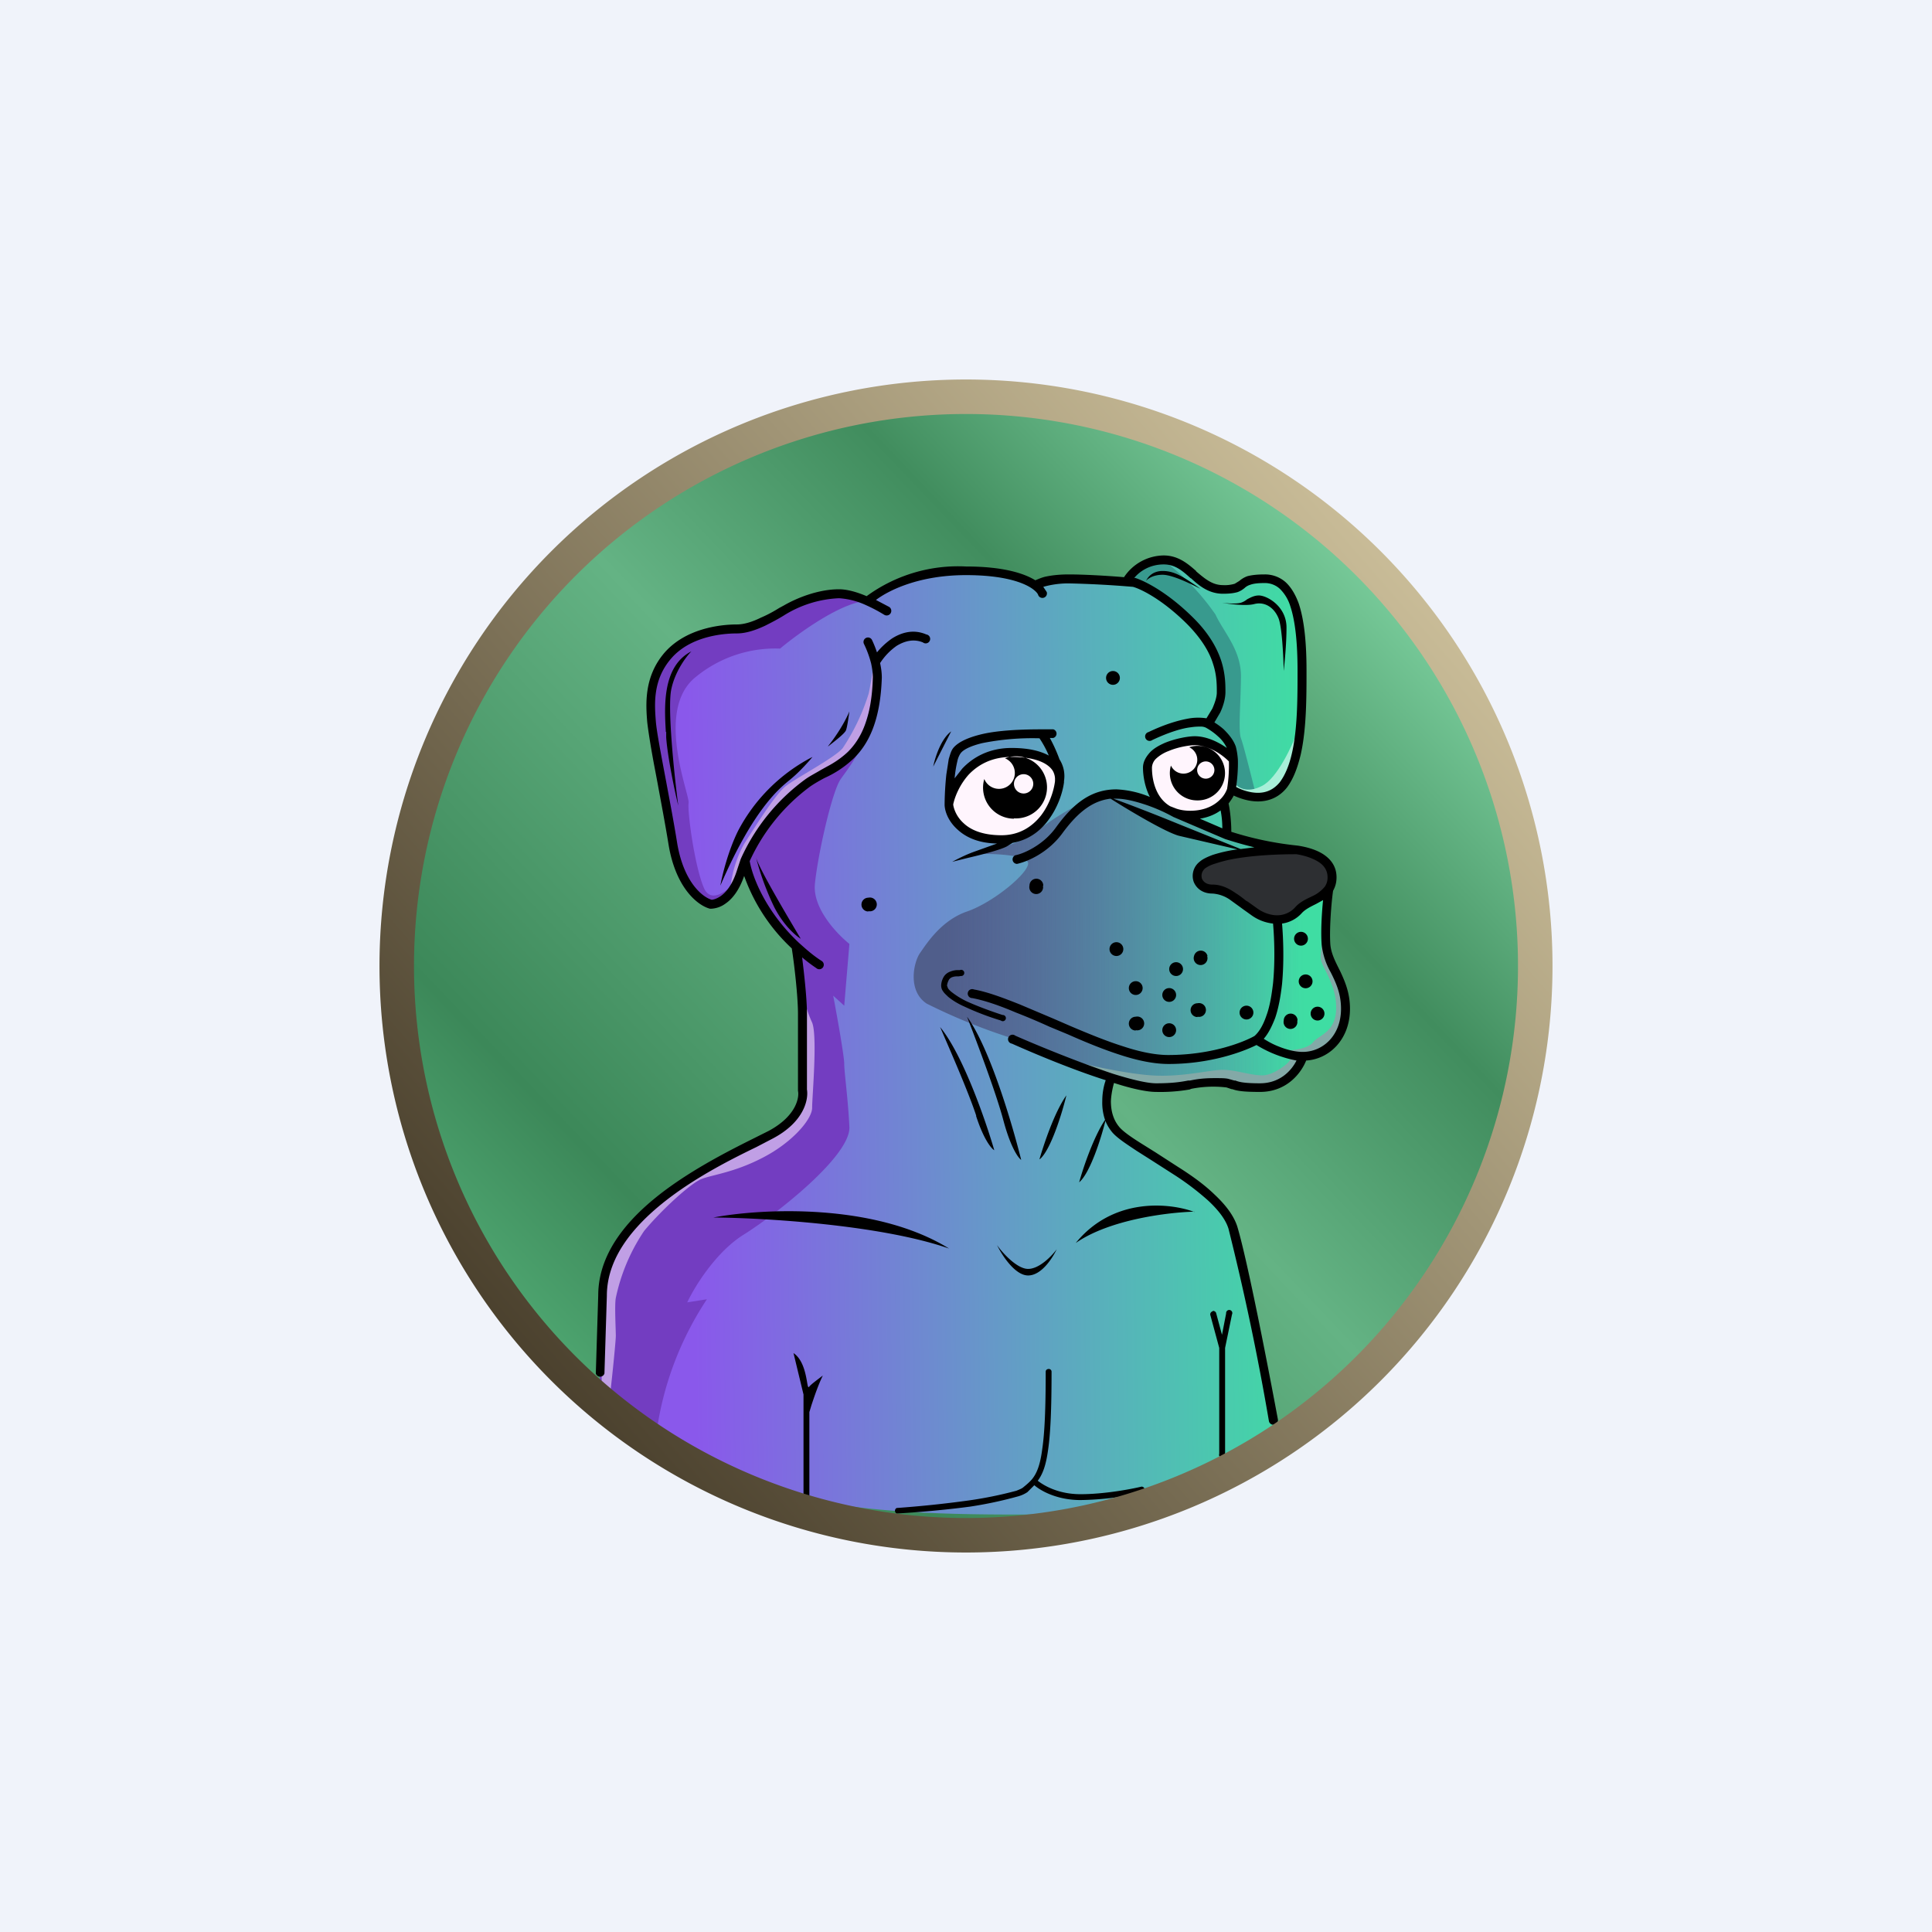 <!-- by TradingView --><svg width="56" height="56" viewBox="0 0 56 56" xmlns="http://www.w3.org/2000/svg"><path fill="#F0F3FA" d="M0 0h56v56H0z"/><circle cx="28" cy="28" r="16.66" fill="url(#afq2hrzgm)"/><path d="m17.46 37.4-.08 2.7c3.17 3.47 7.12 3.8 12.14 3.8 4.02 0 6.63-1.6 7.43-2.4v-.29a92.68 92.68 0 0 0-1.08-5.23c-.32-1.08-1.04-1.71-2.22-2.32-1.19-.62-1.51-1.2-1.57-1.58-.04-.3.08-.72.14-.9.3.13 1 .38 1.54.38.66 0 .99-.21 1.56-.21.57 0 .61.21 1.32.21.57 0 1.02-.61 1.18-.92.44 0 1.24-.39 1.24-1.16 0-.76-.14-.83-.47-1.43-.32-.6-.14-.67-.14-1.41 0-.75.14-.54.14-1.27 0-.59-.75-.77-1.13-.79l-.9-.12c-.12-.02-.67-.2-.94-.27l-.18-.8.28-.48c.12.06.47.17.83.17 1.09 0 1.17-1.82 1.17-3.78 0-1.58-.36-2.19-.54-2.3l-.36-.21h-.55l-.62.27h-.46l-.67-.44-.61-.37c-.13 0-.47 0-.76.08-.28.07-.44.39-.48.54 0-.03-.27-.08-1.28-.08-1 0-1.26.15-1.26.23-.18-.15-.87-.46-2.25-.46a4.8 4.8 0 0 0-2.7.76h-.27l-.7-.11-.93.24-1.52.71-.53.1-1.07.22-.81.4-.4.81-.09 1 .18 1.4.54 2.7c.07.4.66 1.41 1.2 1.41.42 0 .73-.68.83-1.03.27.96 1.11 2 1.5 2.4l.18 3.82-.1.69-.8.77-1.87.97c-.42.25-1.4.88-2.01 1.45a4.47 4.47 0 0 0-1.05 2.13Z" fill="url(#bfq2hrzgm)"/><path d="M20.49 37.66a9.3 9.3 0 0 0-1.44 3.72l-1.66-1.06v-2.57l.28-1.1.55-1.02 1.7-1.45 1.75-.89 1.32-.88.3-.7v-1.75l-.16-2.44c-.13-.18-.5-.63-.88-1.04a2.48 2.48 0 0 1-.56-1.37c-.15.36-.56 1.08-1 1.08-.55 0-.99-.98-1.13-1.28a6.08 6.08 0 0 1-.22-1.38c-.17-.6-.5-2.07-.5-3.05 0-1.23.85-1.94 1.47-2.1.62-.15.82-.15 1.06-.15.19 0 .61-.16.8-.24a4.53 4.53 0 0 1 1.95-.78c.61 0 1.02.14 1.15.21-.72-.08-2.07.89-2.66 1.38a3.63 3.63 0 0 0-2.44.82c-1.2.95-.18 3.4-.21 3.65-.04.24.17 1.82.44 2.46.21.5.73.06.97-.23.04-.15.2-.58.48-1.17.36-.73 2.16-2.05 2.72-2.43.45-.3.76-1.59.86-2.2.02 1.53-.81 2.52-1.06 2.88-.25.35-.66 2.16-.75 3.04-.07.71.64 1.45 1 1.74l-.15 1.79-.32-.29c.11.57.32 1.76.32 1.97 0 .26.11 1 .15 1.84.03.83-2.08 2.5-3.07 3.12-.8.5-1.42 1.51-1.63 1.96l.57-.09Z" fill="#733DC1"/><path d="M17.85 38.72c0 .18-.16 1.72-.18 1.78l-.23-.25v-2.54l.21-1.01.5-.99 1.37-1.2.99-.66 1.7-.84.84-.62.2-.58.04-.69-.05-2.4c.04.17.15.6.3.92.16.4 0 2.15 0 2.47 0 .33-.57 1-1.42 1.44-.84.44-1.48.5-1.8.63-.34.15-1.17.92-1.65 1.5a5.48 5.48 0 0 0-.82 1.94c-.04.2 0 .92 0 1.1ZM21.57 24.46a3.25 3.25 0 0 0-.4 1.33c.1-.21.32-.7.46-.96.17-.32.94-1.5 1.14-1.72.2-.22 1.35-.88 1.42-.92.07-.05.7-.66.76-.83.07-.16.36-1.13.44-1.35.06-.17-.02-.51-.08-.66-.02.13-.07.47-.13.75a6.16 6.16 0 0 1-.75 1.58c-.21.27-1.37.88-1.66 1.11-.3.24-.86 1.14-1.2 1.67Z" fill="#C09FE5"/><path d="M35.23 17.81a6.88 6.88 0 0 0-1.44-1.52.58.58 0 0 0-.5 0c-.21.1-.48.37-.6.5.59.33 1.79 1.08 1.94 1.3.2.27.84 1.01.84 1.64 0 .5-.29 1-.43 1.2l.2.06c.14.14.43.5.43.8v1.15h.2l.54.12c-.12-.48-.37-1.48-.44-1.66-.08-.22-.01-.96 0-1.75.02-.8-.5-1.32-.74-1.84Z" fill="#389A8E"/><path d="M36.58 22.78c-.44.23-.71.04-.8-.08-.04.69.88.5 1.32.13.34-.3.49-1.23.52-1.66-.16.44-.6 1.39-1.04 1.61Z" fill="#A8EFD8"/><path d="M26.86 29.09a17 17 0 0 0 2.72 1.08c1.12.46 3.47 1.4 3.96 1.4.61 0 1.15-.22 1.74-.22.59 0 .63.22 1.17.22.44 0 1.01-.62 1.25-.92h.19c.55-.06 1.12-.92 1.14-1.45 0-.52-.46-1.28-.56-1.85-.09-.58 0-1.05.1-1.44.1-.4-.06-.82-.1-.9a1.46 1.46 0 0 0-.69-.4l-1.67-.27c-.8-.32-2.46-1-2.76-1.09a3.7 3.7 0 0 0-1.6-.15A6.9 6.9 0 0 0 30 24.14c-.15.17-1.08.48-1.53.61.43 0 1.29.04 1.33.26.04.28-1.01 1.15-1.77 1.41-.75.26-1.17.93-1.36 1.2-.19.27-.37 1.1.19 1.47Z" fill="url(#cfq2hrzgm)"/><path d="M33.23 22.23c.04.26.15.83.3 1.03.2.25.6.37.95.37s.94-.14 1.06-.37c.12-.23.3-.75.25-1.03-.05-.27-.59-.73-.95-.76-.36-.04-.98.12-1.2.24-.2.08-.36.38-.41.52Zm-4.8-.19c.23-.1.74-.29 1.06-.26.4.02 1.08.26 1.16.48.08.23.02 1.09-.7 1.7-.7.63-2.29.19-2.45-.42-.14-.5.57-1.2.94-1.5Z" fill="#FFF5FD"/><path d="M35.46 24.86c-.37.08-.6.33-.68.45 0 .14.06.42.32.44.32.03.57.24.9.42.35.18.7.42.93.48.23.06.25 0 .52-.06s.44-.37.8-.6c.37-.23.3-.31.38-.55.07-.23-.1-.5-.33-.58-.23-.1-.83-.25-1.2-.25a11 11 0 0 0-1.64.25Z" fill="#2D2F32"/><path d="M30.87 30.68a.27.27 0 0 1-.05-.02l.05.02c.3.12 1.66.43 2.5.49.9.06 1.68-.16 2.07-.16.39 0 .8.16 1.15.16.34 0 .8-.38.8-.45.02-.05-.08-.2-.13-.27.2 0 .65-.05.8-.24.18-.22.67-.29.67-1 0-.72-.45-1.2-.45-1.45 0-.19.07-.7.1-.94.04.33.16 1.09.35 1.44.24.45.28.74.28 1.28s-.96 1.12-1.13 1.12c-.18 0-.24.26-.36.42a1 1 0 0 1-.87.42c-.5 0-1.1-.16-1.54-.16-.43 0-.66.16-1.61.16a8 8 0 0 1-2.63-.82Z" fill="#83A9A7"/><path fill-rule="evenodd" d="M32.87 16.75h.03c.26.08.92.4 1.67 1.14.47.46.71.9.83 1.27.12.38.12.69.12.9 0 .2-.07.42-.15.59l-.17.29c.08.05.18.12.27.2.14.14.28.3.35.5.03.11.05.24.06.37.01.28-.02.6-.05.8.14.08.39.17.63.17.27 0 .47-.11.63-.3.16-.21.28-.5.36-.86.16-.7.16-1.61.16-2.38 0-.77-.06-1.42-.21-1.87a1.2 1.2 0 0 0-.3-.5.64.64 0 0 0-.45-.17c-.21 0-.33.02-.41.05a.42.42 0 0 0-.15.08l-.01.01c-.05.04-.1.08-.2.12-.1.03-.23.05-.43.05-.42 0-.7-.24-.93-.45h-.01c-.25-.23-.46-.4-.78-.4-.4 0-.7.2-.86.4Zm2.7 6.1c.03-.17.06-.5.05-.78-.31-.31-.7-.47-.99-.47-.15 0-.48.05-.76.17a1.1 1.1 0 0 0-.35.21.38.38 0 0 0-.13.27c0 .4.13.89.53 1.12l.18.07c.12.04.25.06.4.06.44 0 .72-.17.88-.34a.8.8 0 0 0 .19-.3Zm-2.24.25c-.14-.27-.2-.6-.2-.85 0-.18.1-.33.21-.45.12-.12.27-.2.43-.27.32-.13.68-.19.86-.19.3 0 .63.13.93.34a1.01 1.01 0 0 0-.26-.34c-.13-.12-.26-.2-.35-.25a.36.36 0 0 0-.13-.03c-.07 0-.17 0-.3.02-.26.03-.63.14-1.12.37a.13.13 0 1 1-.11-.23c.5-.24.9-.35 1.2-.4a1.63 1.63 0 0 1 .48 0l.17-.28c.07-.16.13-.33.13-.47 0-.22 0-.5-.11-.83-.1-.33-.33-.73-.77-1.17-.72-.71-1.33-1-1.55-1.06a29.68 29.68 0 0 0-1.86-.1 2.66 2.66 0 0 0-.74.1l.1.15a.13.13 0 0 1-.25.08c-.01-.03-.05-.09-.16-.17-.25-.18-.82-.4-1.93-.4-1.36 0-2.24.44-2.61.72l.38.2a.13.13 0 1 1-.14.23 4.52 4.52 0 0 0-.53-.28 2.19 2.19 0 0 0-.78-.2 3.26 3.26 0 0 0-1.6.5c-.16.1-.35.2-.55.3-.26.12-.54.22-.81.22-.48 0-1.37.11-1.9.72-.54.62-.49 1.32-.45 1.83.02.25.11.74.23 1.38l.07.37c.1.54.22 1.16.32 1.79.2 1.17.77 1.57 1 1.63.03 0 .13-.02.25-.1.15-.1.35-.32.49-.78l.1-.3a5.8 5.8 0 0 1 1.87-2.31c.14-.1.3-.18.45-.27l.18-.1c.21-.11.42-.25.61-.43.37-.37.69-.97.72-2.16 0-.12-.02-.26-.05-.4a3.01 3.01 0 0 0-.21-.57.13.13 0 0 1 .23-.12c.04.08.1.22.15.37.11-.14.26-.28.43-.4.28-.18.63-.28 1-.12a.13.13 0 1 1-.1.23c-.27-.11-.53-.04-.76.1a1.8 1.8 0 0 0-.48.5c.03.14.05.28.05.42-.04 1.23-.37 1.9-.8 2.33a3 3 0 0 1-.86.58c-.15.08-.29.16-.42.25a5.56 5.56 0 0 0-1.75 2.16c.08.46.46 1.46 1.43 2.37.2.18.4.36.65.52a.13.13 0 1 1-.15.21c-.15-.1-.28-.2-.41-.31.06.49.14 1.2.14 1.63v2.2c.05.31-.1.95-.99 1.42l-.48.25c-.62.3-1.52.75-2.34 1.34-1.08.78-1.99 1.77-1.99 2.97l-.07 2.25a.13.13 0 0 1-.25 0l.07-2.26c0-1.33 1-2.38 2.09-3.16.84-.6 1.77-1.07 2.39-1.38l.46-.23c.82-.44.89-.99.85-1.16v-2.23c0-.52-.11-1.46-.18-1.9a5.28 5.28 0 0 1-1.38-2.1c-.15.43-.35.67-.54.8a.76.76 0 0 1-.42.15h-.03c-.35-.09-.99-.59-1.2-1.85-.1-.62-.22-1.24-.32-1.79l-.07-.37c-.12-.62-.2-1.14-.23-1.4-.04-.51-.1-1.31.5-2.01.61-.7 1.6-.82 2.1-.82.21 0 .46-.08.7-.2.19-.08.37-.18.53-.28l.13-.07c.38-.22 1-.47 1.6-.47.25 0 .54.09.8.2a4.49 4.49 0 0 1 2.88-.86c1.05 0 1.67.19 2.01.4.07-.03.16-.07.27-.1.18-.04.4-.07.7-.07.45 0 1.13.04 1.6.08a1.4 1.4 0 0 1 1.15-.63c.42 0 .7.24.94.45v.01c.26.22.47.4.78.4a1 1 0 0 0 .34-.04l.13-.08c.06-.05.13-.1.24-.14.12-.03.27-.05.49-.05a.9.9 0 0 1 .62.23c.16.15.28.36.37.6.17.5.23 1.18.23 1.96 0 .76 0 1.7-.17 2.44-.09.37-.21.7-.4.95-.2.25-.48.4-.84.4-.27 0-.53-.09-.7-.17-.04.08-.09.15-.15.23.04.18.08.5.08.82a9.5 9.5 0 0 0 1.92.4c.27.04.55.12.76.26.22.15.37.36.37.66 0 .16-.04.28-.1.39-.05.34-.11 1.1-.08 1.55.02.24.12.45.24.69l.05.1c.14.3.28.63.28 1.08 0 .89-.6 1.46-1.27 1.5-.14.35-.55.91-1.34.91-.49 0-.66-.03-.8-.08h-.02l-.15-.05a3.27 3.27 0 0 0-1.02.04l-.05.02a5 5 0 0 1-.97.07c-.28 0-.73-.1-1.22-.26-.04.14-.08.33-.09.53 0 .26.06.52.23.73.1.13.34.3.66.5l.4.25.65.42c.38.24.75.5 1.06.8.3.28.55.59.66.92.3.99.91 4.15 1.18 5.6a.13.13 0 1 1-.26.05 74.5 74.5 0 0 0-1.17-5.57c-.08-.27-.3-.55-.59-.82a7.8 7.8 0 0 0-1.02-.77l-.64-.41-.41-.26c-.3-.2-.58-.38-.72-.55-.08-.1-.14-.2-.19-.32-.13.53-.45 1.52-.76 1.78.11-.4.41-1.3.75-1.81a1.54 1.54 0 0 1-.08-.55c0-.22.04-.43.1-.6-.95-.3-2.07-.77-2.72-1.06a.13.13 0 1 1 .1-.23c.68.3 1.86.78 2.82 1.1.54.17 1 .28 1.26.28.48 0 .72-.04.93-.08h.05c.2-.04.38-.07.72-.07.18 0 .3 0 .39.02l.18.05h.03c.1.04.24.08.71.08.59 0 .92-.38 1.06-.66a3.41 3.41 0 0 1-1.16-.45c-.4.2-1.34.55-2.55.55-.42 0-.9-.1-1.39-.26-.5-.16-1.01-.37-1.53-.6l-.53-.22c-.33-.15-.66-.29-.97-.41-.47-.2-.9-.35-1.27-.42a.13.13 0 1 1 .05-.25c.39.07.84.24 1.32.43l.97.41.53.23c.52.22 1.03.43 1.51.58.48.16.93.25 1.3.25 1.25 0 2.18-.37 2.5-.55.14-.12.26-.33.35-.6.1-.27.15-.6.19-.93.06-.62.04-1.27 0-1.73a1.3 1.3 0 0 1-.61-.23l-.28-.2-.04-.03-.29-.21a1 1 0 0 0-.54-.2c-.27 0-.46-.14-.54-.34a.52.52 0 0 1 .17-.58c.09-.08.22-.14.38-.2a4.03 4.03 0 0 1 .72-.16l-1.68-.39c-.35-.08-1.4-.7-2-1.08-.5.06-.92.36-1.38.98-.43.6-1.05.85-1.33.91a.13.13 0 0 1-.05-.25c.22-.04.8-.28 1.18-.81.52-.72 1.04-1.1 1.75-1.1a2.84 2.84 0 0 1 .97.22Zm3.03 1.46-.4.05-1.86-.75c-.51-.21-1.33-.53-1.83-.71h.09c.24 0 .52.07.8.16a4.81 4.81 0 0 1 .85.37l1.5.64c.19.06.51.16.85.24Zm1.22.2c-.73 0-1.33.05-1.79.13a3.8 3.8 0 0 0-.56.14 1 1 0 0 0-.3.14c-.1.09-.12.2-.09.3.04.09.13.17.3.17.26 0 .48.11.68.25.1.06.2.14.3.22l.04.02.28.2c.18.13.39.2.58.2a.7.7 0 0 0 .52-.23c.12-.14.3-.23.45-.3l.04-.02a1 1 0 0 0 .37-.28.45.45 0 0 0 .08-.27c0-.2-.1-.34-.25-.44-.17-.11-.4-.19-.65-.23Zm-.42 2c.04.47.06 1.14 0 1.77-.04.35-.1.69-.2.98-.09.23-.19.44-.33.6.11.07.25.15.4.21.24.1.5.17.73.17.57 0 1.11-.46 1.11-1.25 0-.4-.12-.69-.25-.96l-.05-.1a2.1 2.1 0 0 1-.26-.79c-.03-.37 0-.91.04-1.3l-.2.11-.04.02c-.16.08-.29.15-.38.25a.94.94 0 0 1-.57.3Zm-1.73-2.75-.65-.28c.25-.04.45-.13.6-.24.03.15.05.33.05.52Zm-.36-3.14-.06.1.06-.1Zm-6.6.67c-.37.09-.56.2-.63.3a.63.63 0 0 0-.09.22 3.54 3.54 0 0 0-.08.5l.22-.28c.31-.33.78-.6 1.43-.6.5 0 .84.09 1.08.22a2.92 2.92 0 0 0-.27-.5 7.4 7.4 0 0 0-1.66.14Zm1.96-.15h.1a.13.13 0 0 0 0-.25h-.33c-.8 0-1.38.05-1.78.15-.4.1-.65.23-.78.38-.07.08-.1.2-.14.33l-.07.45a9.07 9.07 0 0 0-.05.86v.03c.01.2.12.48.38.71.24.22.6.39 1.14.4l-.67.24c-.25.09-.5.22-.63.29l.44-.11c.43-.1.97-.24 1.15-.34l.16-.1c.46-.08.8-.34 1.03-.65.28-.37.42-.8.46-1.1v-.04a.9.9 0 0 0-.13-.63 4.45 4.45 0 0 0-.28-.62Zm-2.8 1.94c.02.13.1.35.3.53.2.19.54.35 1.1.35.53 0 .9-.26 1.15-.58.25-.33.37-.73.4-.99v-.08a.5.5 0 0 0-.06-.21c-.1-.17-.4-.41-1.2-.41-.58 0-.97.23-1.24.51-.26.29-.4.63-.45.86v.02Zm.22 4.96a.09.09 0 1 0-.03-.17h-.1a.59.59 0 0 0-.17.04.37.37 0 0 0-.18.13.53.53 0 0 0-.09.27c0 .07.02.13.06.18.03.05.09.1.14.15.12.1.28.2.46.28a8 8 0 0 0 1.07.41.09.09 0 1 0 .05-.16c-.28-.09-.7-.24-1.05-.4a2.34 2.34 0 0 1-.42-.26.55.55 0 0 1-.11-.11l-.03-.08c.01-.09.04-.14.06-.18a.2.2 0 0 1 .1-.07.42.42 0 0 1 .12-.02h.06l.06-.01Zm7.3 9.71c.04-.01.09.02.1.06l.17.63.12-.62a.09.09 0 1 1 .17.03l-.2.97v3.07a.09.09 0 1 1-.17 0v-3.07l-.26-.96a.09.09 0 0 1 .07-.1Zm-4.75 1.68c.04 0 .08.03.08.08 0 1.07-.03 1.78-.1 2.26-.06.44-.15.7-.3.9.19.15.61.39 1.24.39.7 0 1.48-.15 1.77-.22a.09.09 0 0 1 .04.17 8.7 8.7 0 0 1-1.81.22c-.66 0-1.13-.25-1.34-.43l-.2.2a.92.92 0 0 1-.26.12 11.8 11.8 0 0 1-1.4.3c-.75.1-1.59.17-2.13.2a.09.09 0 0 1 0-.16 31.7 31.7 0 0 0 2.1-.22 11.58 11.58 0 0 0 1.37-.28c.1-.04.17-.07.2-.1.1-.08.18-.15.25-.23.14-.17.24-.41.3-.88.07-.47.1-1.17.1-2.24 0-.05.04-.08.09-.08Zm-6.94 1.25.06-.2c.08-.24.19-.57.33-.86-.1.08-.34.25-.4.33-.03.03-.04-.04-.06-.16-.04-.23-.12-.64-.39-.82l.29 1.2v2.97a.09.09 0 1 0 .17 0v-2.46ZM19.3 21.22c-.04-.7-.12-1.9.74-2.34-.14.14-.47.57-.58 1.09-.12.52.08 2.47.2 3.38-.12-.48-.32-1.49-.35-1.98v-.16Zm2.1 2.85c-.3.6-.47 1.32-.52 1.6.96-2.22 1.71-2.82 2.02-3.07l.07-.06c.2-.17.47-.46.58-.6a5.05 5.05 0 0 0-2.15 2.13Zm2.6-2.44c.14-.17.45-.6.62-1.01-.02.14-.06.45-.1.55-.04.1-.36.34-.51.46Zm9.7-5.08c-.3 0-.44.19-.48.29.04-.06.2-.18.48-.18.29 0 .85.28 1.1.41l-.14-.1c-.37-.25-.62-.42-.96-.42Zm1.72.92c.13.02.41.04.55 0 .06-.02.12-.05.18-.1.1-.05.2-.11.34-.11.23 0 .8.31.8.93 0 .5-.06 1.05-.08 1.26-.01-.42-.05-1.32-.16-1.55-.13-.3-.4-.47-.7-.39-.23.06-.72 0-.93-.04Zm-12.98 8.82a7.83 7.83 0 0 1-.53-1.45c.07.3.9 1.7 1.3 2.37-.15-.09-.5-.39-.77-.92Zm-1.76 9c1.46.01 4.85.21 6.83.9-2.17-1.34-5.46-1.16-6.83-.9Zm13.94-.17c-.74.02-2.45.22-3.44.91 1.1-1.35 2.75-1.16 3.44-.9Zm-4.82 1.85c-.38 0-.76-.59-.9-.88.16.23.58.69.9.69.33 0 .69-.38.83-.57-.12.25-.44.76-.83.76Zm-1.5-4.62c-.22-.68-.8-2-1.05-2.58.66.8 1.32 2.71 1.57 3.57-.09-.05-.31-.32-.53-1Zm-.27-2.88c.26.67.84 2.2 1.05 2.99.21.79.43 1.1.52 1.16-.25-1-.9-3.23-1.57-4.15Zm2.1 4.13c.12-.41.43-1.36.78-1.85-.12.5-.45 1.58-.77 1.85Zm-3.08-11.38c.05-.25.22-.8.52-1.02l-.52 1.02Zm5.41-2.57a.2.2 0 1 1-.4 0 .2.2 0 0 1 .4 0Zm-7.29 6.76a.2.2 0 1 0 0-.39.2.2 0 0 0 0 .4Zm5.06-.74a.2.2 0 1 1-.39 0 .2.2 0 0 1 .4 0Zm2.13 2.04a.2.2 0 1 0 0-.4.2.2 0 0 0 0 .4Zm.76.93a.2.2 0 1 1-.4 0 .2.2 0 0 1 .4 0Zm-.2 1.22a.2.2 0 1 0 0-.39.2.2 0 0 0 0 .4Zm1.17 0a.2.2 0 1 1-.4 0 .2.2 0 0 1 .4 0Zm.62-.39a.2.2 0 1 0 0-.39.2.2 0 0 0 0 .4Zm-.62-.63a.2.2 0 1 1-.4 0 .2.2 0 0 1 .4 0Zm0-.55a.2.2 0 1 0 0-.4.2.2 0 0 0 0 .4Zm.9-.58a.2.2 0 1 1-.38 0 .2.2 0 0 1 .39 0Zm1.14 1.84a.2.2 0 1 0 0-.4.2.2 0 0 0 0 .4Zm1.78-2.34a.2.2 0 1 1-.4 0 .2.2 0 0 1 .4 0Zm-.11 1.43a.2.2 0 1 0 0-.39.2.2 0 0 0 0 .39Zm-.2.94a.2.2 0 1 1-.39 0 .2.2 0 0 1 .4 0Zm.59 0a.2.2 0 1 0 0-.4.2.2 0 0 0 0 .4ZM34.7 23.2a.79.79 0 1 0-.23-1.54.4.4 0 1 1-.53.53.79.79 0 0 0 .76 1.01Zm.5-.88a.25.25 0 1 1-.5 0 .25.25 0 0 1 .5 0Zm-5.81 1.4a.9.9 0 1 0-.26-1.74.46.46 0 1 1-.6.6.9.9 0 0 0 .86 1.15Zm.56-1a.28.28 0 1 1-.56 0 .28.28 0 0 1 .56 0Z"/><path fill-rule="evenodd" d="M28 45a17 17 0 1 0 0-34 17 17 0 0 0 0 34Zm0-1a16 16 0 1 0 0-32 16 16 0 0 0 0 32Z" fill="url(#dfq2hrzgm)"/><defs><linearGradient id="afq2hrzgm" x1="39.39" y1="16.01" x2="15.65" y2="38.6" gradientUnits="userSpaceOnUse"><stop stop-color="#79CC9B"/><stop offset=".24" stop-color="#418D5E"/><stop offset=".49" stop-color="#64B384"/><stop offset=".86" stop-color="#3C8859"/><stop offset="1" stop-color="#4DA46F"/></linearGradient><linearGradient id="bfq2hrzgm" x1="19.98" y1="26.79" x2="37.82" y2="26.56" gradientUnits="userSpaceOnUse"><stop stop-color="#8A58EB"/><stop offset="1" stop-color="#3FDDA3"/></linearGradient><linearGradient id="cfq2hrzgm" x1="27.35" y1="27.12" x2="37.66" y2="27.09" gradientUnits="userSpaceOnUse"><stop stop-color="#505E8B"/><stop offset="1" stop-color="#505E8B" stop-opacity="0"/></linearGradient><linearGradient id="dfq2hrzgm" x1="16.57" y1="41.75" x2="43.59" y2="18.2" gradientUnits="userSpaceOnUse"><stop stop-color="#493F2C"/><stop offset="1" stop-color="#CDC09B"/></linearGradient></defs></svg>